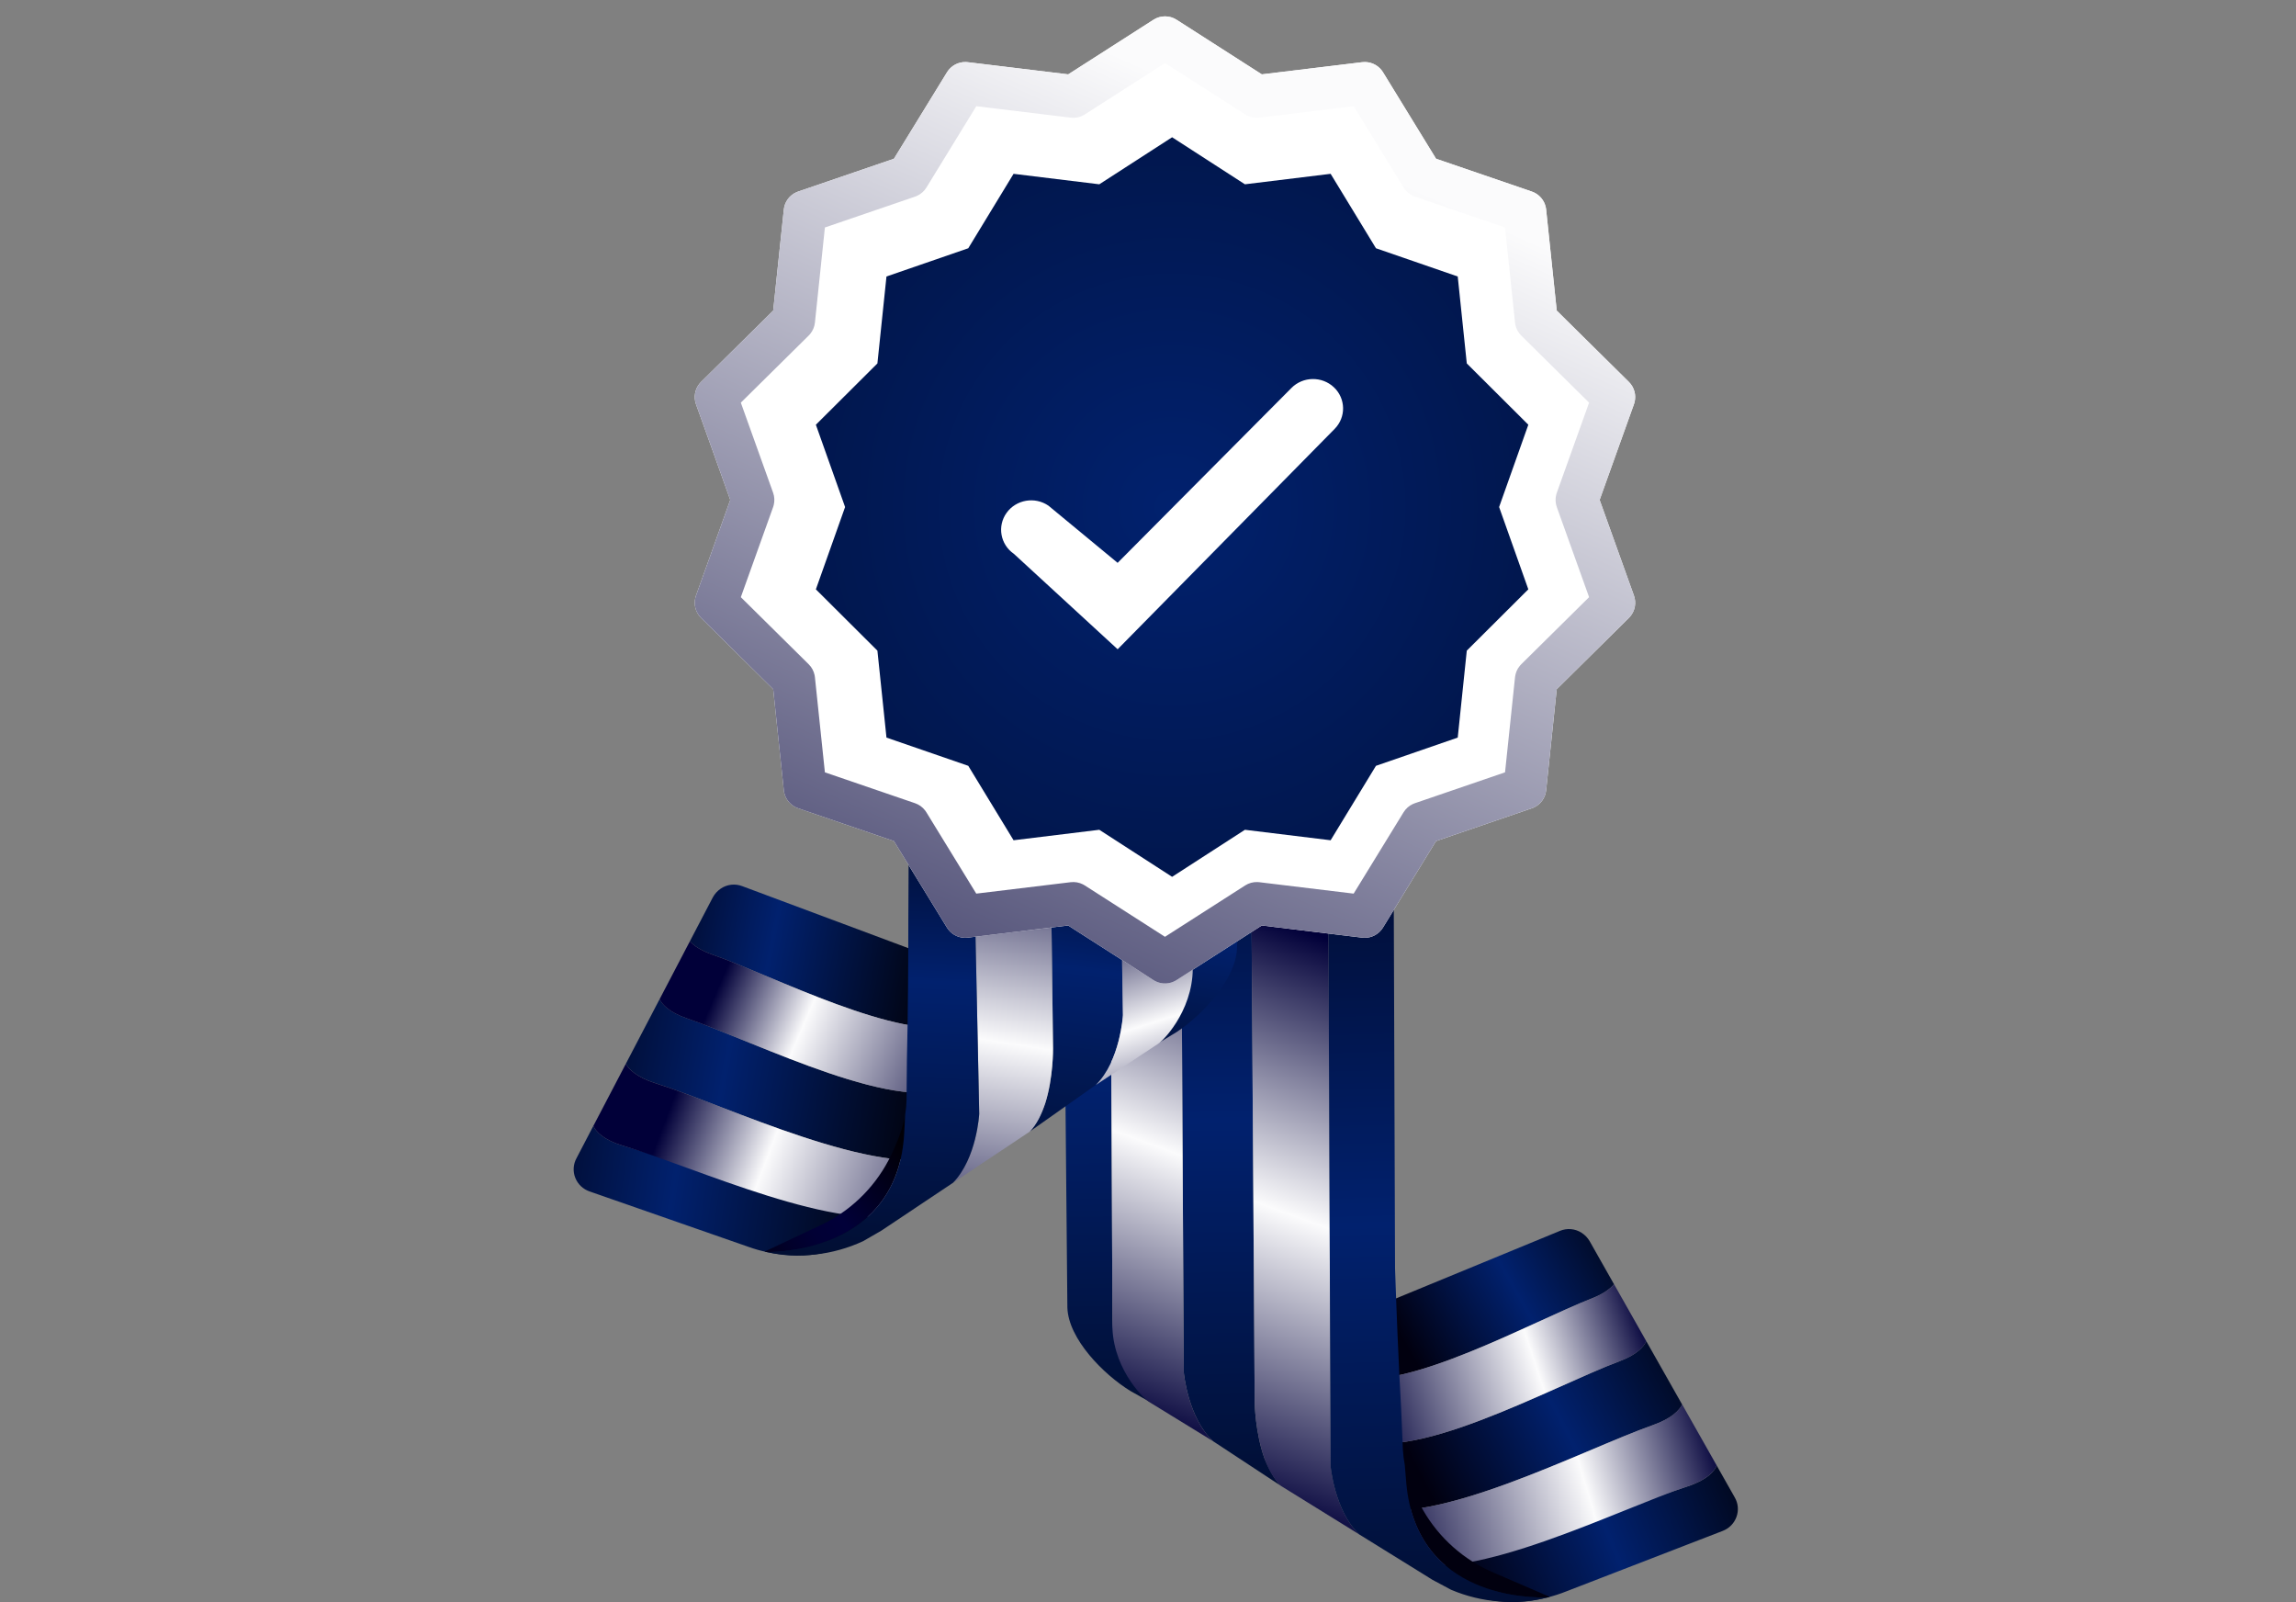 <?xml version="1.0" encoding="UTF-8"?>
<svg width="430px" height="300px" viewBox="0 0 430 300" version="1.1" xmlns="http://www.w3.org/2000/svg" xmlns:xlink="http://www.w3.org/1999/xlink">
    <rect x="0" y="0" width="430" height="300" fill="#808080" stroke="none"/>
    <title>Untitled 2</title>
    <defs>
        <linearGradient x1="14.264%" y1="50%" x2="116.181%" y2="20.33%" id="linearGradient-1">
            <stop stop-color="#01000F" offset="0%"></stop>
            <stop stop-color="#01216E" offset="46.288%"></stop>
            <stop stop-color="#010006" offset="100%"></stop>
        </linearGradient>
        <linearGradient x1="14.264%" y1="50%" x2="116.181%" y2="32.675%" id="linearGradient-2">
            <stop stop-color="#01000F" offset="0%"></stop>
            <stop stop-color="#01216E" offset="46.288%"></stop>
            <stop stop-color="#010006" offset="100%"></stop>
        </linearGradient>
        <linearGradient x1="0%" y1="54.58%" x2="100%" y2="39.437%" id="linearGradient-3">
            <stop stop-color="#010039" offset="0%"></stop>
            <stop stop-color="#FBFBFC" offset="62.666%"></stop>
            <stop stop-color="#121146" offset="100%"></stop>
        </linearGradient>
        <linearGradient x1="14.264%" y1="50%" x2="116.181%" y2="14.344%" id="linearGradient-4">
            <stop stop-color="#01000F" offset="0%"></stop>
            <stop stop-color="#01216E" offset="46.288%"></stop>
            <stop stop-color="#010006" offset="100%"></stop>
        </linearGradient>
        <linearGradient x1="0%" y1="56.245%" x2="100%" y2="35.599%" id="linearGradient-5">
            <stop stop-color="#010039" offset="0%"></stop>
            <stop stop-color="#FBFBFC" offset="62.666%"></stop>
            <stop stop-color="#121146" offset="100%"></stop>
        </linearGradient>
        <linearGradient x1="49.501%" y1="20.127%" x2="49.618%" y2="125.631%" id="linearGradient-6">
            <stop stop-color="#01000F" offset="0%"></stop>
            <stop stop-color="#01216E" offset="46.288%"></stop>
            <stop stop-color="#010006" offset="100%"></stop>
        </linearGradient>
        <linearGradient x1="49.456%" y1="20.127%" x2="49.583%" y2="125.631%" id="linearGradient-7">
            <stop stop-color="#01000F" offset="0%"></stop>
            <stop stop-color="#01216E" offset="46.288%"></stop>
            <stop stop-color="#010006" offset="100%"></stop>
        </linearGradient>
        <linearGradient x1="51.069%" y1="50%" x2="49.399%" y2="97.989%" id="linearGradient-8">
            <stop stop-color="#010039" offset="0%"></stop>
            <stop stop-color="#FBFBFC" offset="50%"></stop>
            <stop stop-color="#121146" offset="100%"></stop>
        </linearGradient>
        <linearGradient x1="51.033%" y1="50%" x2="49.419%" y2="97.989%" id="linearGradient-9">
            <stop stop-color="#010039" offset="0%"></stop>
            <stop stop-color="#FBFBFC" offset="50%"></stop>
            <stop stop-color="#121146" offset="100%"></stop>
        </linearGradient>
        <linearGradient x1="1508.024%" y1="4181.218%" x2="1641.126%" y2="4181.218%" id="linearGradient-10">
            <stop stop-color="#01000F" offset="0%"></stop>
            <stop stop-color="#010014" offset="4%"></stop>
            <stop stop-color="#010029" offset="20%"></stop>
            <stop stop-color="#010035" offset="36%"></stop>
            <stop stop-color="#010039" offset="52%"></stop>
            <stop stop-color="#010006" offset="100%"></stop>
        </linearGradient>
        <linearGradient x1="47.865%" y1="20.127%" x2="48.365%" y2="125.631%" id="linearGradient-11">
            <stop stop-color="#01000F" offset="0%"></stop>
            <stop stop-color="#01216E" offset="46.288%"></stop>
            <stop stop-color="#010006" offset="100%"></stop>
        </linearGradient>
        <linearGradient x1="-28.484%" y1="50%" x2="94.561%" y2="61.855%" id="linearGradient-12">
            <stop stop-color="#01000F" offset="0%"></stop>
            <stop stop-color="#01216E" offset="46.288%"></stop>
            <stop stop-color="#010006" offset="100%"></stop>
        </linearGradient>
        <linearGradient x1="-28.484%" y1="50%" x2="94.561%" y2="56.912%" id="linearGradient-13">
            <stop stop-color="#01000F" offset="0%"></stop>
            <stop stop-color="#01216E" offset="46.288%"></stop>
            <stop stop-color="#010006" offset="100%"></stop>
        </linearGradient>
        <linearGradient x1="21.164%" y1="28.379%" x2="117.806%" y2="46.433%" id="linearGradient-14">
            <stop stop-color="#010039" offset="0%"></stop>
            <stop stop-color="#FBFBFC" offset="33.072%"></stop>
            <stop stop-color="#121146" offset="100%"></stop>
        </linearGradient>
        <linearGradient x1="-28.484%" y1="50%" x2="94.561%" y2="64.288%" id="linearGradient-15">
            <stop stop-color="#01000F" offset="0%"></stop>
            <stop stop-color="#01216E" offset="46.288%"></stop>
            <stop stop-color="#010006" offset="100%"></stop>
        </linearGradient>
        <linearGradient x1="21.164%" y1="20.319%" x2="117.806%" y2="45.104%" id="linearGradient-16">
            <stop stop-color="#010039" offset="0%"></stop>
            <stop stop-color="#FBFBFC" offset="33.072%"></stop>
            <stop stop-color="#121146" offset="100%"></stop>
        </linearGradient>
        <linearGradient x1="50%" y1="18.251%" x2="46.48%" y2="153.707%" id="linearGradient-17">
            <stop stop-color="#01000F" offset="0%"></stop>
            <stop stop-color="#01216E" offset="33.197%"></stop>
            <stop stop-color="#010006" offset="100%"></stop>
        </linearGradient>
        <linearGradient x1="50%" y1="18.251%" x2="43.398%" y2="153.707%" id="linearGradient-18">
            <stop stop-color="#01000F" offset="0%"></stop>
            <stop stop-color="#01216E" offset="33.197%"></stop>
            <stop stop-color="#010006" offset="100%"></stop>
        </linearGradient>
        <linearGradient x1="41.108%" y1="50%" x2="46.831%" y2="119.661%" id="linearGradient-19">
            <stop stop-color="#010039" offset="0%"></stop>
            <stop stop-color="#FBFBFC" offset="50%"></stop>
            <stop stop-color="#121146" offset="100%"></stop>
        </linearGradient>
        <linearGradient x1="51.11%" y1="21.056%" x2="47.774%" y2="119.661%" id="linearGradient-20">
            <stop stop-color="#010039" offset="0%"></stop>
            <stop stop-color="#FBFBFC" offset="50%"></stop>
            <stop stop-color="#121146" offset="100%"></stop>
        </linearGradient>
        <linearGradient x1="-19.404%" y1="91.655%" x2="94.588%" y2="16.765%" id="linearGradient-21">
            <stop stop-color="#01000F" offset="0%"></stop>
            <stop stop-color="#010014" offset="4%"></stop>
            <stop stop-color="#010029" offset="20%"></stop>
            <stop stop-color="#010035" offset="36%"></stop>
            <stop stop-color="#010039" offset="52%"></stop>
            <stop stop-color="#010006" offset="100%"></stop>
        </linearGradient>
        <linearGradient x1="59.238%" y1="-4.598%" x2="56.657%" y2="141.926%" id="linearGradient-22">
            <stop stop-color="#01000F" offset="0%"></stop>
            <stop stop-color="#01216E" offset="33.197%"></stop>
            <stop stop-color="#010006" offset="100%"></stop>
        </linearGradient>
        <linearGradient x1="66.858%" y1="13.666%" x2="15.34%" y2="132.26%" id="linearGradient-23">
            <stop stop-color="#FBFBFC" offset="0%"></stop>
            <stop stop-color="#121146" offset="100%"></stop>
        </linearGradient>
        <radialGradient cx="50%" cy="50%" fx="50%" fy="50%" r="165.363%" gradientTransform="translate(0.5,0.5),scale(1,0.964),translate(-0.5,-0.5)" id="radialGradient-24">
            <stop stop-color="#01216E" offset="0%"></stop>
            <stop stop-color="#010006" offset="100%"></stop>
        </radialGradient>
    </defs>
    <g id="Page-1" stroke="none" stroke-width="1" fill="none" fill-rule="evenodd">
        <g id="medaille" transform="translate(104, 0)">
            <path d="M199.282,254.89 C186.678,259.637 158.915,275.068 149.268,268.799 L149.419,272.03 C149.588,275.509 150.37,278.932 151.731,282.14 C164.241,286.253 192.326,271.494 205.562,266.848 C209.065,265.618 210.475,264.109 211.048,263.012 L204.319,251.126 C203.862,252.127 202.631,253.632 199.282,254.89 Z" id="Path" fill="url(#linearGradient-1)" fill-rule="nonzero"></path>
            <path d="M212.024,278.332 C199.035,282.659 168.875,293.272 156.345,289.241 C157.451,290.248 160.738,293.379 162.004,294.22 C162.31,294.497 164.67,295.408 165.029,295.614 C171.662,299.561 178.215,301.088 185.689,299.146 C186.927,298.845 188.142,298.456 189.325,297.984 L218.633,286.655 C219.842,286.195 220.787,285.229 221.218,284.012 C221.65,282.813 221.529,281.485 220.888,280.383 L217.517,274.426 C217.055,275.501 215.739,277.093 212.024,278.332 Z" id="Path" fill="url(#linearGradient-2)" fill-rule="nonzero"></path>
            <path d="M205.562,266.837 C192.326,271.494 164.241,286.253 151.731,282.129 C153.402,286.076 155.91,289.614 159.084,292.501 C171.616,296.531 199.035,282.649 212.024,278.321 C215.746,277.082 217.059,275.481 217.514,274.415 L211.048,262.99 C210.475,264.098 209.056,265.607 205.562,266.837 Z" id="Path" fill="url(#linearGradient-3)" fill-rule="nonzero"></path>
            <path d="M148.397,250.034 L148.76,257.839 C159.421,260.627 182.987,247.432 194.118,243.124 C196.334,242.266 197.581,241.303 198.277,240.468 L193.702,232.385 C193.327,231.752 192.808,231.216 192.186,230.821 C190.975,230.049 189.461,229.921 188.138,230.481 L156.943,243.332 L151.048,245.785 C149.364,246.513 148.309,248.205 148.397,250.034 L148.397,250.034 Z" id="Path" fill="url(#linearGradient-4)" fill-rule="nonzero"></path>
            <path d="M148.76,257.839 L149.268,268.808 C158.915,275.077 186.678,259.646 199.282,254.899 C202.623,253.641 203.862,252.135 204.317,251.124 L198.284,240.468 C197.579,241.303 196.331,242.266 194.125,243.124 C182.987,247.424 159.421,260.618 148.76,257.839 Z" id="Path" fill="url(#linearGradient-5)" fill-rule="nonzero"></path>
            <path d="M158.738,271.532 C158.792,272.457 158.908,273.377 159.086,274.286 C158.841,271.123 158.617,267.617 158.414,263.978 L158.738,271.532 Z" id="Path"></path>
            <path d="M130.981,262.776 L129.668,61.191 L126.892,59.469 C123.723,57.499 119.673,57.643 116.652,59.834 L117.699,256.965 C117.699,256.965 118.445,265.485 123.219,269.88 L135.885,278.212 C134.633,277.072 133.4,274.498 132.796,273.035 C131.093,268.261 130.981,262.776 130.981,262.776 Z" id="Path" fill="url(#linearGradient-6)" fill-rule="nonzero"></path>
            <path d="M94.425,84.973 L95.901,244.852 C96.091,250.72 102.686,257.372 107.699,260.452 L111.3,262.475 C107.035,258.484 104.534,252.966 104.346,247.135 L103.492,69.385 L93.67,76.526 L94.425,84.973 Z" id="Path" fill="url(#linearGradient-7)" fill-rule="nonzero"></path>
            <path d="M104.346,247.135 C103.908,255.655 109.956,261.734 111.228,262.516 L123.224,269.88 C122.629,269.328 122.089,268.719 121.612,268.063 C121.372,267.735 121.146,267.407 120.934,267.053 C121.153,267.396 121.372,267.735 121.612,268.063 C122.089,268.719 122.629,269.328 123.224,269.88 C118.449,265.505 117.699,256.965 117.699,256.965 L116.646,59.825 L116.646,59.825 L116.646,59.825 L104.168,68.891 L103.494,69.38 L104.346,247.135 Z M119.349,263.84 C119.209,263.482 119.078,263.123 118.957,262.772 C119.078,263.132 119.209,263.49 119.349,263.849 L119.349,263.84 Z" id="Shape" fill="url(#linearGradient-8)" fill-rule="nonzero"></path>
            <path d="M130.981,262.776 C130.981,262.776 131.093,268.261 132.8,273.043 C133.514,275.042 134.506,276.921 135.889,278.221 L150.533,287.291 C145.936,282.856 145.212,274.559 145.212,274.559 L144.376,70.344 L129.823,61.293 L129.659,61.191 L130.981,262.776 Z" id="Path" fill="url(#linearGradient-9)" fill-rule="nonzero"></path>
            <path d="M185.888,299.102 C186.013,299.072 186.135,299.045 186.258,299.013 L175.724,294.473 C170.154,292.104 165.511,287.985 162.501,282.742 C160.815,279.769 159.548,276.694 159.086,274.291 C159.178,275.503 159.274,276.663 159.375,277.764 C161.319,299.308 182.874,299.22 185.888,299.102 Z" id="Path" fill="url(#linearGradient-10)" fill-rule="nonzero"></path>
            <path d="M156.995,78.19 L144.376,70.344 L145.201,274.559 C145.201,274.559 145.926,282.86 150.522,287.291 L163.219,295.155 L164.267,295.81 L167.77,297.68 C173.496,300.103 179.856,300.604 185.892,299.107 C182.878,299.225 161.323,299.312 159.379,277.764 C159.278,276.672 159.182,275.503 159.09,274.291 C158.912,273.381 158.796,272.461 158.742,271.536 L158.414,263.978 C157.904,254.888 157.518,244.972 157.267,237.545 L156.737,85.803 L156.995,78.19 Z" id="Path" fill="url(#linearGradient-11)" fill-rule="nonzero"></path>
            <path d="M24.69,190.699 C37.446,195.024 65.71,209.522 75.14,202.932 L75.099,206.167 C75.045,209.649 74.378,213.095 73.128,216.347 C60.761,220.873 32.194,207.058 18.815,202.842 C15.282,201.728 13.813,200.269 13.205,199.19 L19.533,187.088 C20.021,188.088 21.311,189.552 24.69,190.699 Z" id="Path" fill="url(#linearGradient-12)" fill-rule="nonzero"></path>
            <path d="M12.739,214.549 C25.873,218.444 56.361,228.049 68.75,223.604 C67.68,224.646 64.497,227.885 63.26,228.766 C62.963,229.054 60.634,230.044 60.283,230.262 C53.787,234.426 47.287,236.16 39.753,234.476 C38.506,234.218 37.279,233.871 36.082,233.436 L6.41,223.088 C5.187,222.668 4.21,221.734 3.737,220.532 C3.27,219.347 3.35,218.016 3.956,216.895 L7.119,210.829 C7.616,211.888 8.984,213.435 12.739,214.549 Z" id="Path" fill="url(#linearGradient-13)" fill-rule="nonzero"></path>
            <path d="M18.813,202.847 C32.199,207.063 60.758,220.877 73.126,216.351 C71.586,220.351 69.197,223.971 66.121,226.961 C53.732,231.407 25.864,218.442 12.739,214.549 C8.984,213.435 7.616,211.888 7.119,210.835 L13.203,199.201 C13.811,200.273 15.28,201.733 18.813,202.847 Z" id="Path" fill="url(#linearGradient-14)" fill-rule="nonzero"></path>
            <path d="M75.385,184.152 L75.282,191.957 C64.725,195.098 40.727,182.692 29.458,178.76 C27.217,177.976 25.936,177.056 25.203,176.244 L29.506,168.015 C29.86,167.369 30.362,166.816 30.971,166.4 C32.154,165.587 33.664,165.41 35.005,165.926 L66.612,177.723 L72.586,179.977 C74.301,180.649 75.417,182.313 75.385,184.152 L75.385,184.152 Z" id="Path" fill="url(#linearGradient-15)" fill-rule="nonzero"></path>
            <path d="M75.282,191.957 L75.14,202.936 C65.71,209.522 37.446,195.024 24.69,190.703 C21.311,189.556 20.021,188.093 19.531,187.096 L25.203,176.246 C25.936,177.059 27.217,177.978 29.458,178.763 C40.727,182.692 64.725,195.098 75.282,191.957 Z" id="Path" fill="url(#linearGradient-16)" fill-rule="nonzero"></path>
            <path d="M65.79,205.981 C65.765,206.908 65.672,207.832 65.513,208.747 C65.662,205.577 65.778,202.065 65.866,198.423 L65.79,205.981 Z" id="Path"></path>
            <path d="M93.217,196.311 L92.418,132.777 L95.128,130.964 C98.23,128.889 102.282,128.898 105.374,130.988 L106.296,190.07 C106.296,190.07 105.832,198.622 101.207,203.161 L88.828,211.899 C90.041,210.72 91.188,208.111 91.741,206.621 C93.287,201.796 93.217,196.311 93.217,196.311 Z" id="Path" fill="url(#linearGradient-17)" fill-rule="nonzero"></path>
            <path d="M128.425,155.373 L127.68,177.231 C127.68,183.103 121.31,189.969 116.407,193.215 L112.883,195.363 C117.01,191.236 119.327,185.642 119.323,179.811 L118.852,140.114 L128.906,146.921 L128.425,155.373 Z" id="Path" fill="url(#linearGradient-18)" fill-rule="nonzero"></path>
            <path d="M118.846,140.106 L118.154,139.638 L105.385,130.992 L105.385,130.992 L105.385,130.992 L106.307,190.074 C106.307,190.074 105.843,198.626 101.218,203.166 C101.794,202.594 102.313,201.968 102.767,201.296 C102.998,200.959 103.213,200.615 103.413,200.262 C103.212,200.615 102.997,200.959 102.767,201.296 C102.313,201.968 101.794,202.594 101.218,203.166 L112.962,195.406 C114.207,194.583 120.047,188.3 119.327,179.807 L118.846,140.106 Z M105.234,195.915 C105.125,196.271 105.006,196.635 104.878,197.007 C105.006,196.639 105.125,196.275 105.234,195.915 Z" id="Shape" fill="url(#linearGradient-19)" fill-rule="nonzero"></path>
            <path d="M93.217,196.311 C93.217,196.311 93.289,201.796 91.741,206.63 C91.085,208.653 90.165,210.562 88.828,211.908 L74.505,221.461 C78.953,216.875 79.391,208.559 79.391,208.559 L78.008,142.413 L92.258,132.886 L92.418,132.779 L93.217,196.311 Z" id="Path" fill="url(#linearGradient-20)" fill-rule="nonzero"></path>
            <path d="M39.552,234.441 C39.427,234.415 39.304,234.393 39.179,234.365 L49.557,229.476 C55.046,226.922 59.548,222.649 62.381,217.308 C63.965,214.28 65.13,211.165 65.513,208.747 C65.46,209.962 65.401,211.126 65.34,212.227 C64.116,233.829 42.57,234.465 39.552,234.441 Z" id="Path" fill="url(#linearGradient-21)" fill-rule="nonzero"></path>
            <path d="M65.664,150.674 L78.014,142.413 L79.391,208.559 C79.391,208.559 78.953,216.875 74.499,221.461 L62.098,229.742 L61.071,230.428 L57.628,232.414 C51.986,235.025 45.645,235.737 39.562,234.441 C42.581,234.459 64.127,233.829 65.351,212.227 C65.412,211.135 65.471,209.962 65.524,208.747 C65.671,207.832 65.757,206.908 65.78,205.981 L65.85,198.423 C66.069,189.32 66.111,179.403 66.115,171.969 L66.187,158.279 L65.664,150.674 Z" id="Path" fill="url(#linearGradient-22)" fill-rule="nonzero"></path>
            <path d="M96.057,13.924 L77.259,11.646 L76.871,11.618 C75.454,11.584 74.112,12.303 73.362,13.525 L63.417,29.724 L45.478,35.867 L45.119,36.01 C43.836,36.592 42.944,37.812 42.796,39.229 L40.807,58.158 L27.302,71.509 L27.041,71.793 C26.142,72.871 25.87,74.353 26.35,75.692 L32.766,93.607 L26.35,111.523 L26.238,111.891 C25.893,113.251 26.29,114.705 27.302,115.706 L40.807,129.056 L42.796,147.985 L42.854,148.367 C43.135,149.744 44.127,150.885 45.477,151.347 L63.412,157.487 L73.353,173.689 L73.572,174.01 C74.425,175.139 75.823,175.741 77.249,175.569 L96.046,173.292 L112.017,183.522 L112.385,183.731 C113.639,184.359 115.144,184.289 116.341,183.522 L132.31,173.292 L151.105,175.569 L151.493,175.597 C152.909,175.631 154.251,174.912 155.001,173.689 L164.938,157.489 L182.881,151.347 L183.24,151.205 C184.522,150.623 185.414,149.402 185.563,147.985 L187.549,129.053 L201.056,115.706 L201.317,115.423 C202.217,114.344 202.489,112.861 202.008,111.522 L195.584,93.607 L202.008,75.693 L202.121,75.324 C202.465,73.964 202.069,72.51 201.056,71.509 L187.549,58.158 L185.563,39.229 L185.504,38.848 C185.223,37.471 184.232,36.33 182.881,35.867 L164.949,29.724 L155.01,13.525 L154.791,13.205 C153.938,12.076 152.539,11.473 151.113,11.646 L132.318,13.924 L116.35,3.697 C115.033,2.853 113.344,2.853 112.026,3.697 L96.057,13.924 Z" id="Path" fill="#FFFFFF" fill-rule="nonzero"></path>
            <path d="M96.057,13.924 L77.259,11.646 L76.871,11.618 C75.454,11.584 74.112,12.303 73.362,13.525 L63.417,29.724 L45.478,35.867 L45.119,36.01 C43.836,36.592 42.944,37.812 42.796,39.229 L40.807,58.158 L27.302,71.509 L27.041,71.793 C26.142,72.871 25.87,74.353 26.35,75.692 L32.766,93.607 L26.35,111.523 L26.238,111.891 C25.893,113.251 26.29,114.705 27.302,115.706 L40.807,129.056 L42.796,147.985 L42.854,148.367 C43.135,149.744 44.127,150.885 45.477,151.347 L63.412,157.487 L73.353,173.689 L73.572,174.01 C74.425,175.139 75.823,175.741 77.249,175.569 L96.046,173.292 L112.017,183.522 L112.385,183.731 C113.639,184.359 115.144,184.289 116.341,183.522 L132.31,173.292 L151.105,175.569 L151.493,175.597 C152.909,175.631 154.251,174.912 155.001,173.689 L164.938,157.489 L182.881,151.347 L183.24,151.205 C184.522,150.623 185.414,149.402 185.563,147.985 L187.549,129.053 L201.056,115.706 L201.317,115.423 C202.217,114.344 202.489,112.861 202.008,111.522 L195.584,93.607 L202.008,75.693 L202.121,75.324 C202.465,73.964 202.069,72.51 201.056,71.509 L187.549,58.158 L185.563,39.229 L185.504,38.848 C185.223,37.471 184.232,36.33 182.881,35.867 L164.949,29.724 L155.01,13.525 L154.791,13.205 C153.938,12.076 152.539,11.473 151.113,11.646 L132.318,13.924 L116.35,3.697 C115.033,2.853 113.344,2.853 112.026,3.697 L96.057,13.924 Z M114.187,11.804 L129.209,21.427 L129.554,21.624 C130.261,21.983 131.061,22.127 131.854,22.03 L149.525,19.884 L158.875,35.124 L159.099,35.451 C159.577,36.081 160.235,36.557 160.989,36.816 L177.868,42.598 L179.738,60.41 L179.799,60.798 C179.957,61.567 180.34,62.275 180.902,62.831 L193.609,75.394 L187.565,92.262 L187.45,92.639 C187.259,93.402 187.297,94.207 187.565,94.953 L193.609,111.817 L180.903,124.378 L180.637,124.669 C180.135,125.273 179.821,126.014 179.738,126.801 L177.868,144.616 L160.981,150.399 L160.612,150.546 C159.892,150.875 159.283,151.412 158.866,152.091 L149.514,167.327 L131.844,165.189 L131.448,165.161 C130.655,165.144 129.872,165.362 129.2,165.793 L114.179,175.412 L99.158,165.793 L98.814,165.595 C98.107,165.236 97.307,165.093 96.514,165.189 L78.837,167.327 L69.488,152.091 L69.264,151.764 C68.785,151.134 68.128,150.657 67.373,150.399 L50.488,144.619 L48.62,126.805 L48.56,126.416 C48.401,125.648 48.019,124.94 47.456,124.384 L34.744,111.817 L40.79,94.952 L40.904,94.575 C41.095,93.813 41.057,93.008 40.79,92.262 L34.744,75.394 L47.456,62.831 L47.722,62.541 C48.224,61.937 48.538,61.196 48.62,60.41 L50.488,42.595 L67.382,36.816 L67.751,36.669 C68.471,36.34 69.08,35.803 69.497,35.124 L78.845,19.884 L96.522,22.03 C97.448,22.143 98.383,21.929 99.168,21.427 L114.187,11.804 Z" id="Path-Copy" fill="url(#linearGradient-23)" fill-rule="nonzero"></path>
            <polygon id="Path" fill="url(#radialGradient-24)" fill-rule="nonzero" points="145.204 157.335 153.693 143.397 169.007 138.11 170.703 121.832 182.228 110.349 176.757 94.939 182.228 79.529 170.703 68.05 169.007 51.773 153.693 46.485 145.204 32.547 129.152 34.508 115.516 25.701 101.88 34.508 85.823 32.547 77.339 46.485 62.02 51.773 60.324 68.05 48.799 79.529 54.27 94.939 48.799 110.353 60.324 121.832 62.02 138.11 77.339 143.397 85.823 157.335 101.88 155.374 115.516 164.182 129.152 155.374"></polygon>
            <path d="M105.315,121.572 L85.886,103.708 C83.34,101.958 82.726,98.521 84.515,96.03 C86.304,93.54 89.818,92.94 92.364,94.69 L105.312,105.391 L137.855,72.655 C140.015,70.467 143.58,70.406 145.817,72.519 C148.054,74.632 148.116,78.119 145.956,80.307 L105.315,121.572 Z" id="Path" fill="#FFFFFF" fill-rule="nonzero"></path>
        </g>
    </g>
</svg>